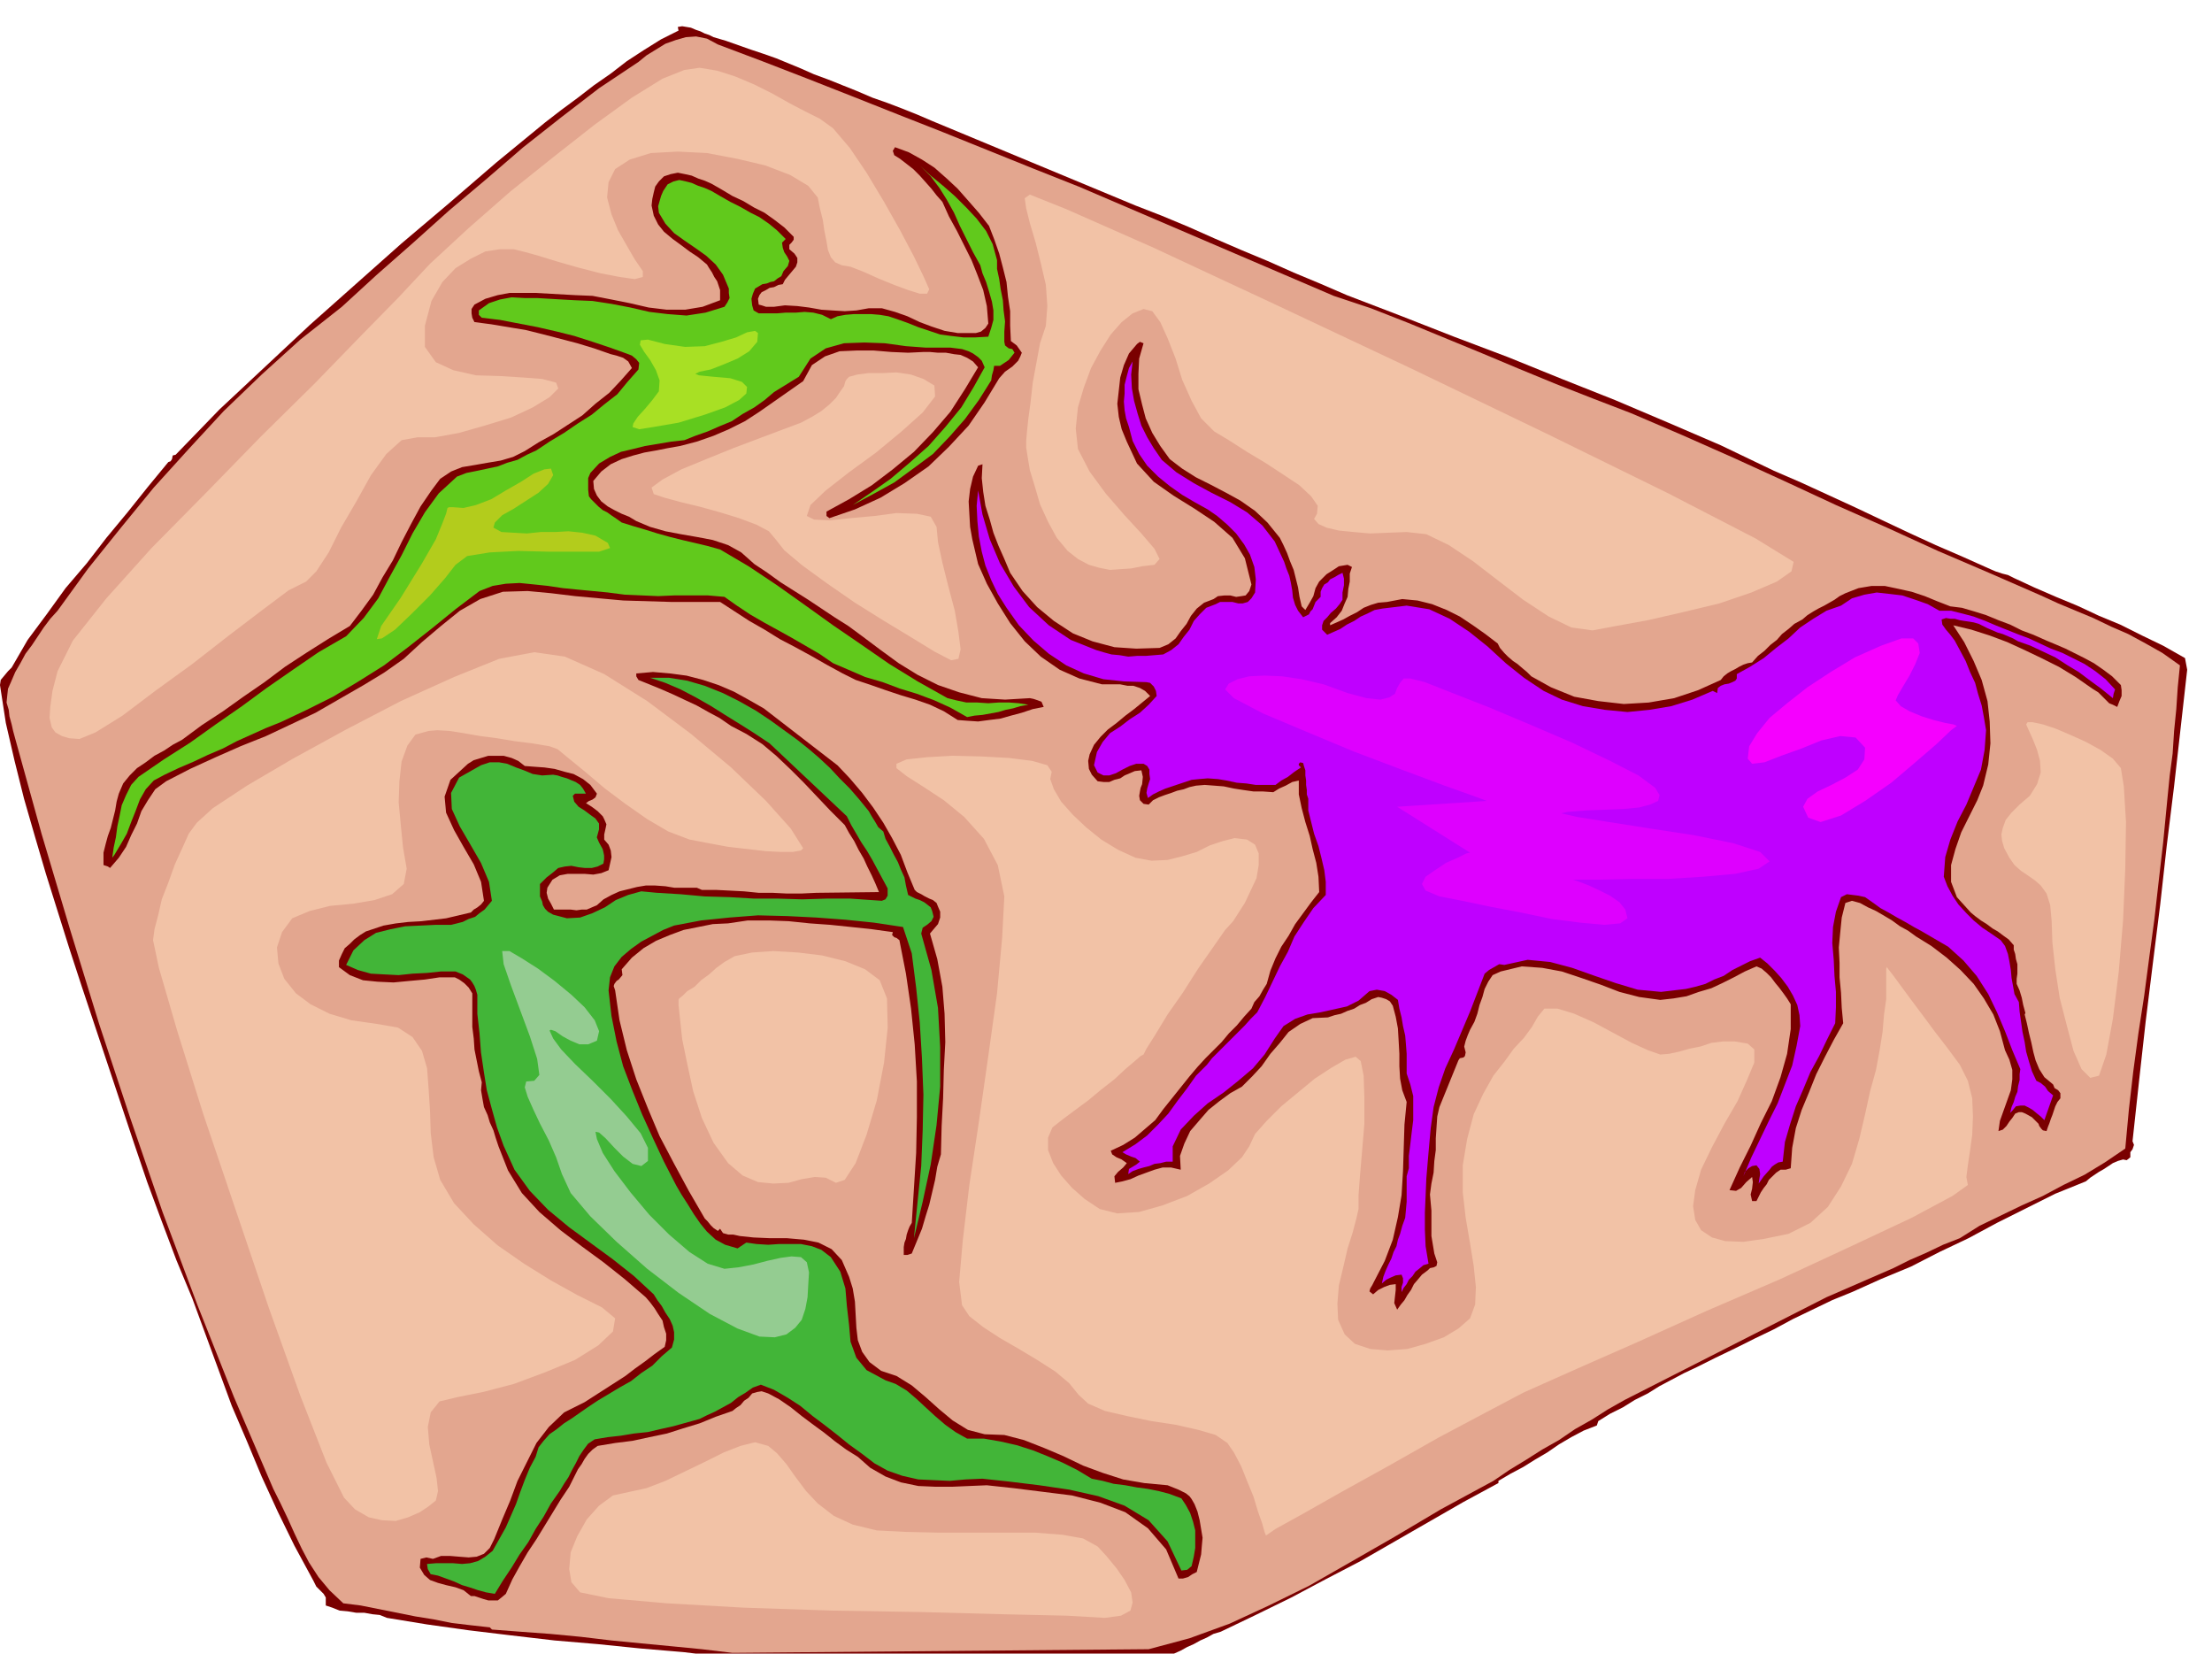 <svg xmlns="http://www.w3.org/2000/svg" width="490.455" height="366.574" fill-rule="evenodd" stroke-linecap="round" preserveAspectRatio="none" viewBox="0 0 3035 2269"><style>.brush1{fill:#7a0000}.pen1{stroke:none}.brush11{fill:#f2c2a6}</style><path d="m1117 102 19 7 20 8 20 8 21 9 20 7 21 8 20 8 21 9 279 116 36 14 36 15 36 16 37 16 36 15 36 16 36 15 37 16 73 28 74 29 74 28 74 30 73 29 73 31 72 31 73 35 37 16 37 17 37 17 38 18 36 17 37 17 37 16 38 17 7 3 9 3 8 2 8 4 28 13 30 13 29 12 30 14 29 12 30 15 29 14 30 17 3 16-9 80-9 80-10 81-9 81-10 80-10 81-9 81-9 83 2 5-2 6-3 4v7l-5 4-5-1-7 2-7 3-6 4-6 4-7 4-6 4-6 4-6 5-42 17-40 20-40 20-39 21-40 19-39 20-41 17-40 18-27 11-27 13-27 13-26 14-27 13-26 13-27 13-26 13-17 8-17 9-17 9-16 10-18 9-16 10-18 9-16 10-2 6-18 7-17 9-17 10-16 11-17 10-16 10-17 9-17 10v3l-48 26-47 27-47 27-47 27-48 25-47 25-49 24-48 23-10 3-9 5-9 4-9 5-9 4-9 5-9 4-9 5-77 1-76 1h-150l-76-1-76-1H996l-58-7-59-5-59-6-59-5-60-7-58-7-57-8-55-9-10-4-10-1-11-2h-11l-12-2-11-1-10-4-9-3v-11l-3-5-3-3-7-7-4-8-26-48-23-47-22-48-20-48-21-49-18-49-18-49-18-49-22-53-20-53-20-54-18-53-18-54-18-54-18-54-18-54-17-52-16-51-16-51-15-51-15-52-13-52-12-52-8-52 1-7 5-6 5-6 5-5 22-38 26-35 26-36 29-34 27-35 29-35 28-35 28-34 3-1 2-3 1-5 4-1 60-62 62-58 62-58 63-56 63-56 65-55 65-56 67-55 22-17 23-17 22-17 23-16 22-17 23-15 24-15 24-12-1-5 6-1 6 1 6 1 7 3 6 2 6 3 6 2 6 3 17 5 17 6 17 6 18 6 17 6 17 7 17 7 18 8z" class="pen1 brush1"/><path d="m1480 256 350 150 51 17 51 20 51 21 51 21 50 21 51 21 51 20 52 20 70 30 70 31 70 32 71 33 70 31 70 32 70 30 71 31 24 11 24 10 24 10 25 12 23 10 24 13 23 13 24 17-3 30-2 30-3 30-2 31-4 30-3 30-3 31-3 31-6 52-6 53-7 52-7 53-8 52-7 52-6 52-5 54-28 19-28 17-29 14-28 15-29 13-29 14-29 14-27 17-23 9-23 11-23 10-22 11-23 10-23 10-23 10-23 10-277 141-23 13-22 14-23 13-22 15-23 13-22 14-23 14-22 15-72 39-64 38-61 35-56 32-55 27-54 25-55 20-56 15-571 5-42-5-41-4-42-4-41-4-42-5-42-4-41-3-39-3-3-3-27-3-25-3-25-5-25-4-25-5-25-5-25-5-24-3-19-18-15-18-13-20-10-19-10-21-9-20-10-21-10-20-54-126-50-126-48-128-44-128-43-130-40-130-39-131-36-130-3-11-2-9-3-11-1-9-3-10 1-10 1-9 4-9 6-14 7-12 7-13 9-12 8-12 8-12 9-12 10-11 42-58 45-56 45-55 48-53 48-52 52-50 53-48 57-45 48-44 50-44 49-44 51-43 51-44 52-41 52-40 54-36 11-9 13-8 13-8 14-5 14-4 14-1 15 3 15 8 61 23 62 24 61 24 63 25 61 24 62 25 62 25 63 25z" class="pen1" style="fill:#e3a68f"/><path d="m1357 310 7 18 7 20 5 19 5 20 2 20 3 20v20l1 21 8 6 7 10-2 5-3 6-4 4-4 4-10 7-8 9-20 33-22 32-27 29-28 27-33 23-33 20-35 16-35 12-4-3v-6l31-17 31-19 29-22 29-24 26-27 24-28 20-31 18-30-7-8-8-5-9-4-9-1-11-2h-11l-11-1h-9l-21 1-23-1-24-2h-24l-23 1-20 7-18 12-12 22-20 14-20 14-20 14-20 13-22 11-21 9-23 8-23 6-17 3-15 3-17 3-15 4-16 5-15 7-13 10-11 13 1 11 4 9 6 8 9 7 9 5 10 5 10 4 10 6 19 8 21 6 21 4 23 4 21 4 21 7 18 10 18 16 18 12 18 13 19 12 19 12 18 12 18 12 19 12 19 14 24 18 26 19 26 16 28 14 29 10 31 8 32 2 34-2 5 1 6 2 5 2 3 7-15 3-15 5-15 4-14 4-16 2-15 2-15-1-13-1-19-12-19-9-20-7-20-6-21-7-20-7-21-7-18-9-22-12-21-12-22-12-21-11-21-13-21-12-20-13-20-13h-67l-33-1-33-1-33-3-33-3-33-4-32-3-34 1-31 10-28 16-26 21-26 22-25 23-27 19-28 17-33 19-33 19-34 16-34 16-35 14-34 15-35 16-33 17-15 11-10 15-9 15-6 17-8 16-7 16-10 15-12 14-3-2-3-1-3-1v-17l3-12 3-11 4-11 3-12 3-12 2-12 3-11 6-14 9-11 10-10 12-8 12-9 13-7 12-8 13-7 27-20 29-19 28-20 29-20 28-21 29-19 30-19 30-18 16-21 16-22 13-24 14-23 12-25 13-25 13-24 15-22 12-16 15-10 15-6 18-3 17-3 18-3 17-5 16-8 19-12 20-11 20-13 20-13 18-16 19-15 16-17 15-17-5-9-7-5-9-3-8-2-23-8-23-7-23-6-23-6-24-6-24-4-24-4-23-3-3-6-1-6v-6l4-6 15-8 17-5 16-3h36l18 1 18 1 18 1 24 1 26 5 25 5 26 6 25 3h25l24-4 24-9v-14l-2-6-2-6-4-6-3-6-4-6-3-5-12-10-12-8-12-9-11-8-12-10-8-10-6-12-3-14 1-9 2-9 2-8 5-7 7-7 9-3 10-2 10 2 9 2 9 4 9 3 9 4 14 8 15 9 15 7 15 9 14 7 14 10 13 10 13 13v4l-3 4-3 3v6l7 6 4 6v6l-2 6-5 6-5 6-5 6-3 6-6 1-6 3-6 1-5 3-6 3-3 4-2 5 1 8 4 1 6 2h11l15-2 17 1 16 2 17 3 15 1 17 1 16-1 17-3h18l18 5 17 6 17 8 16 6 18 6 18 3h25l7-2 6-5 4-6-2-24-5-22-8-21-8-20-10-20-10-20-11-20-9-20-8-9-7-9-8-9-8-9-9-9-9-7-9-7-8-5-2-6 3-5 19 7 18 10 17 11 17 15 15 14 15 17 14 16 14 18z" class="pen1 brush1"/><path d="M1368 357v12l3 14 2 14 3 15 1 14 2 15-1 14v14l1 5 5 4 5 1 3 5-4 5-4 5-6 4-6 4h-8l-1 6-2 7-1 7-17 27-19 26-21 24-23 24-27 20-26 19-29 16-28 15 25-17 27-19 26-22 26-23 23-26 22-27 17-28 15-27-4-9-5-5-7-5-6-3-9-3-8-1-8-1h-34l-27-2-29-4-28-1-28 1-25 7-21 14-16 25-34 21-13 11-14 10-16 9-15 10-17 7-16 7-17 6-15 6-18 2-18 3-18 3-16 4-17 4-15 7-15 9-12 13-3 7v16l1 9 3 4 5 5 5 5 6 5 6 3 7 5 6 4 7 5 16 5 17 5 16 5 18 5 16 4 17 4 17 4 18 5 39 23 39 26 38 27 39 28 38 26 39 27 39 24 41 23 12 3 14 3h15l15 1 14-1h15l13 1 13 2-11 2-10 3-10 2-10 3-11 2-11 2-11 1-10 2-23-13-22-10-24-9-23-7-24-9-24-7-23-10-21-9-19-13-19-11-19-11-18-10-20-11-19-11-18-12-17-12-23-2h-45l-23 1-23-1-23-1-23-3-21-2-21-2-20-2-20-3-19-2-20-2-19 1-18 3-18 7-33 25-32 26-33 26-33 25-35 22-35 21-36 18-36 17-20 8-20 9-20 9-19 10-21 9-19 9-21 9-19 9-15 8-11 12-8 14-6 16-6 15-6 16-8 14-9 15-3 4 2-14 3-14 2-15 3-14 3-15 6-14 7-14 10-11 35-24 36-23 35-25 36-25 34-25 36-25 35-24 38-22 24-25 20-27 16-30 16-29 15-30 17-29 19-26 25-23 13-5 15-3 14-3 14-3 13-5 14-4 13-7 13-6 18-12 20-12 19-13 19-12 17-14 18-14 14-17 15-17 1-9-4-5-6-5-5-2-25-9-24-8-25-8-24-6-26-6-26-5-26-5-25-3-4-4v-6l14-10 15-5 16-3 18 1h17l17 1 17 1 18 1 24 1 26 4 26 5 26 6 25 3 26 2 26-4 26-8 4-6 3-6-1-7v-6l-8-19-10-14-13-12-14-10-16-11-14-10-12-13-9-15-1-9 2-7 2-7 3-7 6-9 8-4 8-2 9 2 8 2 9 4 9 3 9 4 12 7 14 8 14 7 14 8 12 6 13 9 11 9 12 12-5 5 1 7 2 6 4 6 3 6-2 7-6 7-3 7-5 3-5 4-5 1-5 2-6 1-5 3-5 3-3 7-2 7 1 9 2 7 7 4h25l12-1h14l12-1 12 1 12 3 12 6 9-4 11-2 12-1h23l12 1 12 2 12 4 14 5 15 6 15 5 15 5 15 2 17 2h16l18-1 4-12 3-11v-13l-2-12-4-14-4-13-5-12-3-11-10-18-9-18-9-18-8-18-10-18-10-16-12-16-14-14 14 13 17 14 16 14 16 16 14 15 13 17 9 18 6 22z" class="pen1" style="fill:#61c91c"/><path d="m1569 471-6 21-1 21v21l5 21 5 19 9 20 11 18 13 18 17 13 19 12 20 10 21 11 20 11 20 14 17 16 17 21 5 10 5 11 4 11 5 12 3 12 3 12 2 13 3 13 5 5 6-10 5-9 3-11 5-9 10-10 11-7 6-4 6-1 6-1 6 3-3 9v11l-2 10-1 11-4 9-4 10-7 9-9 8v3l9-4 9-4 9-5 10-5 9-6 10-4 10-3 12-1 21-4 21 2 20 5 20 8 18 9 18 12 17 12 17 13 3 6 6 7 5 5 7 6 6 4 7 6 6 5 6 6 27 15 32 13 33 6 35 4 34-2 35-6 33-11 31-14 4-5 5-4 5-3 6-3 5-3 6-3 6-2 6-1 8-9 9-7 8-8 9-7 7-8 9-7 8-7 11-6 7-6 8-5 7-4 8-4 7-4 7-4 7-5 8-4 18-7 18-3h18l19 4 18 4 18 6 17 7 18 7 16 2 17 5 16 5 17 7 16 6 16 8 16 6 18 8 12 5 14 6 12 6 14 7 13 7 13 9 12 9 12 12 1 7v8l-3 7-3 8-6-3-5-2-4-4-3-3-8-8-8-5-23-16-23-14-24-12-23-11-24-11-24-9-25-8-25-6 15 23 13 26 11 26 8 29 3 28 1 30-3 29-7 29-8 20-11 22-11 22-8 23-6 22v23l8 21 19 21 6 5 8 6 8 5 8 6 7 4 8 6 7 5 7 8v6l2 6 1 7 2 7v13l-1 7v7l4 9 3 10 2 10 3 11-1 2 3 12 3 14 3 12 3 14 3 11 5 12 7 11 12 10 2 5 5 3 3 4v7l-4 5-3 6-2 6-2 6-2 5-2 6-2 5-2 6-5-1-2-2-3-4-1-3-9-9-9-5-5-2h-4l-5 2-4 6-4 5-4 6-5 5-6 2 2-14 5-14 5-14 5-14 2-15v-13l-4-14-6-13-7-26-9-23-13-22-14-20-18-19-19-17-21-16-21-13-11-8-11-6-11-8-10-6-12-7-11-5-11-6-11-3-9 3-5 20-2 20-2 21 1 21v20l2 21 1 21 2 21-13 23-12 23-12 24-10 25-10 24-8 25-5 27-2 28-7 2h-7l-6 4-5 5-5 5-3 6-4 5-4 6-3 6-3 6h-6l-2-9 2-8 1-9-1-7-8 7-7 8-7 4-9-1 14-31 15-30 14-31 15-30 12-33 9-32 5-34v-34l-5-8-5-7-6-8-5-6-6-8-6-6-7-6-7-3-16 7-15 8-16 8-15 7-17 5-17 6-18 3-18 2-29-4-27-7-26-10-26-9-27-9-27-5-28-2-29 7-11 5-6 9-5 10-3 11-4 11-3 12-4 11-6 11-3 7-3 8-2 8 2 8-1 5-2 2-5 1-2 3-26 64-3 13-1 15-1 15v16l-2 15-1 16-3 15-2 15 1 11 1 11v35l2 12 2 12 4 12-1 5-4 2-5 1-3 3-8 6-5 6-6 7-4 8-5 7-4 7-5 6-5 7-4-9 1-9 1-9v-8l-8 1-8 3-8 4-7 6-5-4 1-4 3-5 2-4 15-29 11-29 7-31 5-30 2-33 1-32 1-32 3-31-6-16-3-16-1-17v-17l-1-18-1-17-3-16-4-15-4-6-5-3-6-2-5-1-9 3-8 5-8 3-8 5-9 3-9 4-9 2-9 3-21 1-17 8-16 11-12 15-13 15-12 17-13 14-14 14-16 9-15 11-15 12-13 15-12 14-8 17-6 17 1 19-13-3h-12l-11 3-11 4-11 4-11 5-11 3-10 2-1-9 5-6 7-6 5-6-7-5-7-3-6-4-2-5 17-8 16-10 14-12 14-12 11-15 12-15 12-15 12-15 11-13 11-12 11-11 11-11 10-12 11-11 10-12 10-11 4-9 7-8 5-9 5-8 5-18 7-17 8-16 10-15 9-16 11-15 11-15 11-14-1-21-3-19-5-19-4-18-6-19-5-19-4-19v-19l-9 2-9 5-9 4-8 5-14-1h-13l-14-2-13-2-14-3-13-1-13-1-12 1-9 2-8 3-9 2-8 3-9 3-8 3-8 4-6 6-7-1-5-5-1-6 1-6 1-5 2-5 1-10-2-9-9 1-7 3-7 3-6 4-8 2-7 3h-8l-8-1-8-9-4-8-1-11 2-9 6-13 9-11 10-10 12-9 12-10 12-9 11-9 11-9-7-7-7-4-9-3h-8l-10-2h-25l-31-8-27-12-26-18-22-21-20-25-17-27-15-27-12-27-4-17-4-17-3-17-1-17-1-18 2-17 4-17 7-15 6-2-1 19 2 19 3 19 6 19 5 18 7 18 8 18 8 19 17 25 20 22 23 19 26 17 27 11 30 8 30 2 32-1 12-5 10-8 7-10 8-10 6-11 8-10 10-8 13-5 6-4 9-1h8l8 2 7-1 6-1 5-6 3-9-9-36-17-28-25-22-27-18-29-18-27-19-23-25-14-30-7-17-4-17-2-18 2-18 2-18 5-17 7-16 11-13 4-3 5 2z" class="pen1 brush1"/><path d="m1594 631 20 17 24 15 24 13 26 13 23 14 21 18 17 22 13 28 3 9 4 10 2 9 2 11 1 10 3 10 4 8 7 9 4-2 4-2 2-4 3-3 4-10 7-7v-7l2-5 3-5 5-3 3-4 6-3 5-3 6-3 2 8v9l-2 10v10l-4 6-5 6-7 6-5 6-5 5-2 6v6l7 7 9-4 9-4 9-6 10-5 9-6 9-4 10-5 11-2 33-4 31 5 28 13 27 18 25 20 25 23 25 20 27 18 25 12 29 9 30 5 31 3 30-3 30-5 29-9 28-12 2 1 4 2 1-7 4-3 5-2 6-1 5-2 4-2 2-3v-6l18-10 19-12 17-14 17-13 16-15 18-12 18-11 20-7 15-10 17-5 17-3 18 2 17 2 18 6 17 6 16 9h16l16 4 15 4 16 6 14 6 15 6 15 6 16 6 15 7 15 7 16 6 16 8 14 7 15 10 14 11 13 14-2 6-1 6-16-13-15-11-16-12-15-9-17-11-17-8-17-8-17-6-7-4-7-3-7-3-7-2-7-3-7-3-6-3-6-3-7-2-6-1-7-1-6-1-7-2h-6l-6-1-6 2 1 7 5 7 6 7 6 8 7 13 8 15 6 15 7 15 4 15 5 16 3 16 3 18-2 27-5 27-10 24-10 24-12 23-10 25-7 24-2 27 5 13 7 13 8 12 11 12 10 10 12 10 12 8 13 9 6 8 4 11 2 10 2 12 1 11 2 11 2 11 6 11 1 13 2 14 2 14 3 14 2 13 4 14 4 13 6 13 6 3 6 5 4 6 7 6-12 34-5-5-5-4-6-5-5-3-6-3h-6l-6 1-5 6-3 3 2-8 3-7 2-7 3-7 1-8 2-8v-8l1-7-11-26-10-26-11-26-12-25-16-25-18-21-21-19-24-14-12-7-11-6-12-7-11-6-12-7-11-6-11-8-10-7-9-2-8-1-8-1-8 4-7 20-4 21-1 22 2 23 1 22 2 22v21l-1 22-11 22-11 23-12 22-10 24-10 23-8 25-7 24-3 27-6 1-5 3-4 3-3 4-8 9-7 10 1-7 1-6-1-7-4-5-6 1-5 3-5 5-2 6 11-26 12-25 12-25 12-24 10-26 10-26 6-27 5-27-1-15-3-14-6-13-7-12-9-12-9-10-10-10-10-8-14 5-12 6-12 6-12 8-13 5-12 6-14 4-13 3-34 4-32-3-30-9-29-10-31-11-30-8-31-3-32 7-7-1-7 4-7 4-6 5-10 26-10 26-11 26-11 26-12 26-9 26-7 27-4 29-2 22-2 23-2 24-1 24-1 23v23l1 23 4 24-7 2-6 5-5 4-4 6-5 5-3 6-4 5-3 6v-7l2-6v-6l-2-5-8 1-7 3-6 3-6 5 2-9 3-8 4-9 4-8 3-9 4-8 2-9 3-8 3-11 4-11 1-11 1-11v-35l3-11v-17l2-16 2-17 2-16v-33l-4-16-5-15v-27l-1-13-1-12-3-13-2-12-3-12-2-12-9-7-9-5-11-2-10 2-15 13-16 8-18 4-18 4-18 3-17 6-16 10-12 17-14 22-16 19-20 17-20 16-22 15-19 17-18 19-11 23v21h-9l-8 2-8 1-7 3-8 2-7 2-8 3-6 4 1-7 5-3 5-3 5-4-6-5-6-2-7-3-5-3 18-11 16-12 15-15 14-15 13-18 13-17 12-17 15-15 7-9 9-9 9-9 9-9 9-9 9-9 8-9 9-9 11-21 10-21 10-21 11-20 9-21 13-20 13-19 17-18v-18l-2-16-4-17-4-16-6-17-4-16-4-16v-16l-2-6v-6l-1-7v-6l-1-7v-7l-2-6-1-4-4-1-2 2v2l3 3-9 6-9 7-9 5-8 6h-27l-13-2-13-1-14-3-12-2-14-1-12 1-10 1-9 3-9 3-9 3-9 3-9 4-8 4-7 5-2-7 1-6 2-7 2-6-1-7v-6l-3-5-5-3h-10l-9 3-10 5-9 5-9 3h-8l-8-4-5-10 4-18 8-14 10-12 14-9 13-10 14-9 12-11 11-12-1-7-3-6-5-5-5-1-31-1-28-3-27-8-24-11-24-16-21-18-20-21-17-24-12-19-9-19-8-20-5-19-4-21-2-21-1-21 2-21 6 33 10 34 14 33 19 32 21 28 27 25 30 20 35 14 10 3 11 3 11 1 12 2 12-1h12l12-1 12-1 11-6 10-8 7-10 8-10 6-12 8-9 9-9 13-5 6-3h17l8 2h6l7-2 5-5 5-8 1-18-2-17-6-17-8-14-11-15-12-12-14-12-13-9-18-10-17-10-17-12-16-13-15-15-11-16-9-18-5-19-4-12-2-11-1-12 1-11v-12l3-12 3-11 5-9-2 18 1 19 3 17 5 18 5 16 8 16 9 15 11 16z" class="pen1" style="fill:#bf00ff"/><path d="m1149 1050 17 18 17 20 15 20 14 21 12 21 12 23 9 24 10 24 3 3 6 3 5 3 6 3 5 2 5 4 2 5 3 7v8l-3 9-6 7-5 6 10 35 7 38 3 37 1 39-2 38-1 39-2 38-1 39-5 17-3 18-4 17-4 17-5 16-5 17-7 17-7 17-6 2h-5v-11l1-6 2-5 1-6 2-6 2-5 3-5 3-48 3-48 1-49v-49l-3-51-5-49-7-48-9-46-4-3-3-1-3-3 1-4-29-4-28-3-29-3-28-2-29-3-27-1h-29l-27 4-21 1-20 4-20 4-19 7-19 8-17 10-16 13-14 16 1 8-5 6-3 2-3 4-1 3 2 6 6 41 10 41 13 40 16 40 16 38 20 38 20 37 22 38 4 4 4 5 4 4 6 4 3-3 4 6 7 2h7l9 2 19 2 23 1h23l23 2 20 4 18 9 14 15 10 23 5 16 3 18 1 18 1 18 2 17 6 16 10 14 16 12 21 7 21 13 19 16 19 17 18 15 21 13 23 6 27 1 27 7 28 11 26 11 27 13 27 10 28 9 29 5 32 3 5 2 5 2 5 2 6 3 4 2 5 4 3 4 4 7 4 10 3 12 2 12 2 12-1 11-1 12-3 12-3 12-6 3-6 4-7 2h-6l-17-40-25-29-31-22-34-13-39-10-40-5-40-5-37-4-24 1-23 1h-24l-23-1-24-5-21-8-21-12-17-15-16-10-15-11-15-12-15-11-16-12-15-12-16-11-15-8-9-3-6 1-7 2-5 6-6 4-5 6-6 4-5 4-23 8-22 9-23 7-22 7-24 5-23 5-24 3-24 4-7 5-6 6-5 7-4 7-5 7-4 8-4 8-4 8-12 18-11 18-11 18-11 18-12 18-11 19-10 18-9 20-6 5-5 4h-13l-7-2-6-2-6-2h-5l-10-8-11-4-13-3-11-3-11-4-8-7-6-10 1-12 8-2 9 2 11-4h13l12 1 13 1 11-1 10-4 8-8 6-12 11-27 11-26 10-27 13-26 13-26 17-22 21-20 28-14 14-9 14-9 14-9 14-9 13-10 14-10 13-10 14-10 2-9v-9l-3-9-2-9-6-9-5-8-6-8-6-7-29-25-29-23-30-22-29-22-29-25-24-26-19-31-13-33-4-12-3-10-5-11-3-10-5-11-2-11-2-12 1-11-4-15-3-15-3-15-1-15-2-16v-46l-5-8-6-6-7-5-6-3h-21l-20 3-22 2-21 2-22-1-20-2-18-7-15-11v-9l4-9 4-8 7-6 6-6 8-6 8-5 9-3 15-5 17-3 17-2 18-1 17-2 17-2 17-4 17-4 4-4 5-3 5-4 4-5-4-26-10-24-14-24-13-23-11-24-2-22 8-23 24-22 8-5 10-3 10-3h21l11 3 9 4 9 7 13 1 14 1 14 2 14 4 12 3 13 7 10 8 9 12-2 5-4 3-5 2-4 3 8 5 8 6 3 3 4 4 2 4 3 7-1 5-2 9v7l6 7 3 8 1 9-2 9-2 9-10 4-11 2-12-1h-23l-11 2-10 6-7 11-1 7 2 8 4 7 4 8h23l8 1 7-1h7l7-3 7-3 9-8 11-6 11-5 12-3 12-3 12-2h13l14 1 6 1 6 1h31l7 3h19l20 1 19 1 20 2h19l20 1h19l21-1 86-1-5-12-5-11-6-12-5-11-7-12-6-12-7-11-6-11-20-20-18-19-18-19-18-18-20-19-19-16-22-14-21-11-16-11-15-8-16-9-15-7-17-8-16-7-17-7-15-6-3-5v-4l23-2 23 2 23 3 23 6 21 7 21 9 20 11 21 12 101 78z" class="pen1 brush1"/><path d="m1080 1005 15 11 15 12 14 12 15 14 13 14 14 14 13 15 13 16 4 7 5 8 4 7 7 6 3 10 6 11 5 10 6 11 4 10 5 11 2 11 3 13 4 2 6 3 6 2 6 3 4 3 5 4 2 5 2 8-3 6-6 5-6 4-2 8 14 50 9 52 3 54v54l-5 53-8 54-11 51-12 50 5-50 5-49 2-49 1-49-2-50-3-49-5-48-6-47-12-36-40-6-39-4-40-3-40-2-40-1-39 3-39 4-37 7-15 6-15 8-15 8-14 10-13 11-10 13-6 15-2 18 4 35 7 35 9 34 13 34 13 32 15 33 15 32 17 33 7 12 9 14 8 13 9 13 9 11 12 11 13 7 17 5 12-8 14 2 16 1 15-1h30l15 3 13 5 13 10 13 20 7 23 2 24 3 26 2 23 8 22 14 17 26 14 14 5 15 9 13 11 14 13 12 11 14 12 14 10 16 9h23l23 4 22 5 22 7 20 8 21 9 20 10 20 12 15 3 15 4 16 2 16 3 15 2 15 3 15 4 16 6 6 9 6 11 4 12 3 12v24l-2 12-3 13-6 5-8 1-19-40-26-29-33-20-36-13-40-9-41-6-41-5-37-4-23 1-22 2-22-1-21-1-22-5-20-7-18-10-17-13-18-13-16-13-18-14-16-12-17-14-17-11-19-11-18-7-11 4-10 7-10 6-10 8-11 6-11 6-11 5-10 5-18 5-18 5-18 4-17 4-19 2-18 3-18 2-18 3-9 6-6 8-6 9-5 10-5 9-5 10-6 9-6 10-12 17-10 18-11 17-10 18-12 17-11 18-12 18-11 18-12-2-11-3-12-4-10-3-11-5-11-4-11-4-10-2-4-7-1-7 12-1h24l12 1 11-1 11-3 10-6 10-8 9-16 9-16 7-16 7-16 6-17 6-16 7-17 8-15 4-13 7-9 8-9 10-7 10-8 11-7 10-7 10-7 15-10 15-9 15-9 16-9 14-11 15-10 13-13 14-12 3-11v-10l-2-9-4-9-6-9-5-9-6-8-5-8-27-25-29-23-30-22-30-22-29-24-25-26-21-29-15-33-9-25-7-25-7-26-4-25-4-27-2-26-3-27v-26l-2-7-2-5-3-5-3-4-10-7-10-4h-20l-19 2-20 1-19 2-20-1-18-1-18-5-16-7 10-20 15-14 16-10 20-5 20-4 21-1 21-1h21l8-2 8-2 8-4 9-3 6-5 7-5 5-6 5-6-4-26-11-26-15-26-14-24-11-24-1-22 11-21 30-17 12-4h13l11 2 12 5 11 4 12 5 13 2 15-1 6 1 6 2 7 2 7 3 5 2 6 4 4 5 4 7h-15l-3 3 2 8 6 7 8 5 8 6 7 5 5 7v8l-3 11 3 7 5 9 1 4 1 5v5l-1 6-8 4-8 2h-9l-9-1-10-2-9 1-9 2-7 6-9 7-9 9v17l3 7 1 5 3 5 4 4 7 4 19 5 18-1 17-6 17-8 15-10 17-7 18-5 21 2 33 2 33 3 34 1 34 2h33l33 1 33-1h33l43 3 5-2 3-5v-10l-7-13-7-13-7-13-7-12-8-12-7-12-7-12-6-12-106-100-21-14-19-12-21-13-19-12-21-12-21-11-21-9-21-7h26l25 4 24 7 25 10 22 11 23 13 21 14 22 16z" class="pen1" style="fill:#42b538"/><path d="m1935 931 20 5 38 15 51 20 57 24 56 24 52 25 39 20 23 17 6 10-2 8-11 5-15 4-21 2-24 1-27 1-26 2-9 2 22 5 44 7 57 9 59 9 54 11 37 12 13 13-15 10-32 7-44 4-49 3h-50l-42 1h-41 3l9 3 13 5 15 7 14 7 13 9 8 10 3 12-10 7-22 2-33-3-39-5-43-9-42-8-38-8-31-6-19-8-5-9 5-10 13-9 15-10 16-7 12-6 5-1-100-63 123-8-16-6-42-15-59-22-66-25-67-28-57-24-40-21-12-12 5-8 12-6 16-4 21-1 24 1 27 4 30 7 33 12 26 7 19 2 12-3 8-5 3-8 4-7 5-6h9z" class="pen1" style="fill:#de00ff"/><path d="m2581 886-36 16-33 20-32 21-28 22-24 20-17 21-11 18-2 17 6 7 17-2 23-9 28-10 27-11 26-6 21 2 13 14-1 16-9 14-17 11-19 10-19 9-14 10-6 11 7 15 17 6 28-9 33-20 36-25 33-28 29-25 20-19 8-6-5-2-11-2-16-4-16-5-17-7-12-7-7-8 3-7 7-12 9-15 8-16 6-15-2-13-7-7h-16l-28 10z" class="pen1" style="fill:#f500ff"/><path d="m699 1305 17 10 22 14 23 17 23 19 18 17 14 18 6 15-3 13-12 5h-12l-12-5-11-6-10-7-6-2-2 1 5 11 11 15 19 20 24 23 25 25 22 24 19 23 10 20v18l-9 7-12-3-13-10-12-12-12-13-9-8-5-1 2 10 8 19 16 25 22 29 26 31 27 27 28 24 25 16 23 7 19-2 21-4 19-5 18-4 15-2 13 1 8 7 3 14-1 16-1 18-3 16-5 15-9 11-12 9-16 4-21-1-30-11-38-20-43-29-43-33-42-37-36-35-27-32-12-26-8-23-10-23-12-23-9-19-8-18-4-13 2-8 11-1 7-8-3-22-10-31-13-35-13-35-10-29-2-18h10z" class="pen1" style="fill:#94cc91"/><path d="m912 472 28 4 27-1 23-6 20-6 15-7 11-2 4 3-1 12-11 13-16 10-19 8-18 7-15 3-6 3 5 2 20 2 23 2 16 5 7 7-1 9-10 9-19 10-28 10-36 11-35 6-19 3-9-3 1-5 6-9 10-11 10-12 9-12 1-15-5-14-8-14-8-11-6-10 1-6 10-1 23 6z" class="pen1" style="fill:#a8e024"/><path d="m550 820 29-47 19-33 9-22 5-13 2-8 2-1h6l14 1 17-4 21-8 20-12 21-12 17-11 15-6 9-1 3 9-7 12-13 12-17 11-17 11-16 9-10 10-2 7 11 6 17 1 18 1 19-2h20l18-1 19 2 18 4 17 10 3 7-15 5h-69l-42-1-39 2-31 5-16 12-14 18-21 24-25 25-23 22-18 12-7 1 6-18 27-39z" class="pen1" style="fill:#b3cc1c"/><path d="m210 1290 8 38 25 86 36 115 45 133 45 133 43 120 36 92 24 48 15 16 19 11 18 4 19 1 17-5 16-7 12-8 10-8 3-13-2-18-5-23-5-23-2-24 4-20 12-15 25-6 35-7 42-11 43-16 41-17 32-20 20-19 3-18-18-15-34-17-36-20-37-23-36-25-33-29-27-29-19-32-9-31-4-33-1-31-2-31-2-27-7-24-13-19-20-13-29-5-35-5-30-9-26-13-20-15-16-20-8-21-2-22 7-21 14-19 24-10 28-7 32-3 29-5 24-8 16-14 4-21-5-29-3-30-3-32 1-29 3-27 8-22 11-15 18-5 12-1 17 1 19 3 23 4 23 3 24 4 24 3 24 4 11 4 17 14 22 18 26 22 28 21 30 21 29 17 29 11 26 5 27 5 26 3 26 3 20 1h17l11-2 3-3-17-27-34-38-48-46-55-46-60-45-59-37-54-24-42-6-48 9-62 25-73 33-75 39-73 40-63 37-47 31-22 20-11 15-9 20-10 22-9 25-9 23-5 22-5 19-2 15zm586 895-12-14-3-18 2-23 9-22 13-23 17-19 19-14 23-5 23-5 26-10 27-13 27-13 26-13 23-9 20-5 18 5 12 10 13 15 12 17 15 20 16 17 22 17 26 12 33 8 39 2 44 1h134l38 3 28 5 20 11 12 13 14 17 11 16 9 17 2 14-3 11-13 7-22 3-52-3-88-2-112-3-122-2-121-4-106-6-80-7-39-8zM79 921l-7 27-3 22-1 15 3 13 5 7 9 5 10 3 14 1 22-9 37-23 45-34 51-37 50-39 46-35 36-27 24-12 14-14 17-26 17-34 21-36 20-36 21-29 21-19 22-4h24l33-6 35-10 36-11 30-14 23-14 12-12-3-8-19-5-26-2-32-2-33-1-31-7-24-11-15-21v-29l9-34 15-26 18-19 21-13 20-10 20-3h19l16 4 18 5 26 8 28 8 31 8 26 5 21 3 11-3v-8l-11-16-11-19-12-21-9-22-6-23 2-21 9-18 20-13 29-9 37-2 40 2 42 8 38 9 34 13 25 15 13 16 3 15 4 16 2 14 3 15 2 12 4 10 6 7 9 4 12 2 18 7 20 9 22 9 19 7 16 5h10l3-6-8-18-13-27-19-36-22-39-24-40-23-34-23-27-18-13-20-10-21-11-25-14-24-12-26-11-25-8-24-4-21 3-30 12-42 26-51 37-56 44-60 48-57 50-53 49-44 47-50 51-64 66-74 73-76 78-74 75-62 69-46 58-21 42zm1151 127v6l14 11 22 14 29 19 28 23 27 30 19 36 9 43-3 57-7 76-12 86-13 91-13 86-9 76-5 57 4 32 10 15 19 15 23 15 26 15 25 15 25 16 19 16 13 16 13 12 23 10 30 7 34 7 33 5 31 7 24 7 16 11 9 13 10 19 8 20 9 22 6 20 6 17 3 11 2 5 13-9 38-21 53-30 65-36 67-38 64-34 53-28 38-17 45-20 75-33 93-42 102-44 97-45 83-39 56-30 21-15-2-11 2-16 3-20 3-22 1-25-1-25-6-24-11-22-17-23-17-22-17-23-15-20-14-19-11-15-7-9-2-3-1 2v42l-3 21-2 24-4 25-5 27-8 29-7 32-8 34-10 34-15 31-18 28-24 22-30 15-34 7-28 4-25-1-18-5-15-10-8-14-3-19 3-22 8-28 15-31 17-32 18-31 13-29 10-24v-18l-9-8-18-3h-16l-16 2-15 5-15 3-14 4-14 3-12 1-17-6-22-10-26-14-26-14-27-12-23-7h-18l-9 11-8 14-11 15-14 15-13 18-15 19-14 25-13 28-9 34-6 36v37l4 35 6 35 5 31 3 29-1 24-7 19-16 14-20 12-25 9-25 7-27 2-24-2-21-7-14-13-9-20-1-22 2-25 6-25 6-26 7-22 5-19 3-13v-19l2-27 3-35 3-36v-36l-1-30-4-20-7-6-14 4-19 11-23 15-23 19-23 19-20 20-16 18-8 17-10 15-19 18-26 18-30 17-34 13-32 9-30 2-24-6-21-14-17-15-15-17-11-17-7-18v-17l6-14 14-11 16-12 19-14 18-15 18-14 15-14 13-11 8-7 4-2 4-8 12-19 17-28 21-30 21-33 21-30 16-23 11-12 7-11 9-14 8-17 8-17 3-18v-16l-5-12-11-7-17-2-16 4-18 6-18 9-20 6-20 5-22 1-22-4-24-11-23-14-21-17-18-17-16-18-10-17-5-14 2-10-6-9-21-6-32-4-37-2-40-1-35 2-28 3-14 6zm178-438v4l2 13 3 18 7 23 7 24 11 24 12 22 15 18 14 11 15 8 14 4 15 3 14-1 15-1 15-3 17-2 7-8-7-14-18-21-23-25-26-30-22-30-16-31-3-28 3-29 8-27 10-27 13-24 14-22 15-17 15-12 15-6 12 3 11 15 10 22 11 28 9 29 13 29 13 24 18 18 20 12 25 16 25 15 26 17 21 14 16 15 9 13-1 11-4 7 6 7 11 5 17 4 20 2 23 2 24-1 26-1 27 3 31 15 33 22 35 27 34 26 35 23 31 15 29 4 32-6 44-8 48-11 50-12 44-15 35-15 20-14 3-13-52-32-120-62-165-81-187-90-189-89-165-77-120-53-50-20-7 5 2 14 5 20 8 27 7 28 7 30 2 29-2 27-8 24-5 27-5 27-3 27-3 22-2 19-1 12v5z" class="pen1 brush11"/><path d="M931 1372v7l2 19 3 28 7 34 8 37 12 37 16 34 20 28 20 17 21 9 21 2 21-1 18-5 18-3 15 1 14 7 12-4 15-23 15-39 14-47 10-52 5-48-1-40-10-25-20-15-27-11-32-8-33-4-34-2-29 2-24 5-14 8-11 8-10 9-11 8-9 9-10 6-6 6-5 4-1 2zm231-852-2 3-2 7-5 7-6 9-9 9-11 9-13 8-15 8-24 9-32 12-37 14-37 15-34 14-26 14-15 11 3 9 15 5 22 6 25 6 29 8 26 8 24 9 17 9 10 12 11 14 25 21 33 24 39 27 40 25 38 23 31 19 23 12 10-2 3-13-3-24-5-29-9-34-8-32-6-28-2-21-8-14-19-4-28-1-30 4-33 3-28 3-22-1-10-5 5-15 21-20 32-25 37-27 35-29 29-26 17-22-1-15-15-9-17-6-20-3-20 1h-19l-15 2-11 3-3 3zm1620 471-2 3 4 9 5 11 6 15 4 15 1 16-5 16-10 16-14 12-11 11-8 10-4 11-2 9 1 9 3 10 7 13 7 10 9 8 9 6 10 7 8 7 8 11 5 16 2 22 1 29 4 37 6 39 10 39 9 34 11 25 12 12 12-3 10-29 9-49 8-64 6-71 3-71 1-64-3-49-4-25-11-13-17-12-20-11-20-9-21-9-18-6-14-3h-7z" class="pen1 brush11"/></svg>
